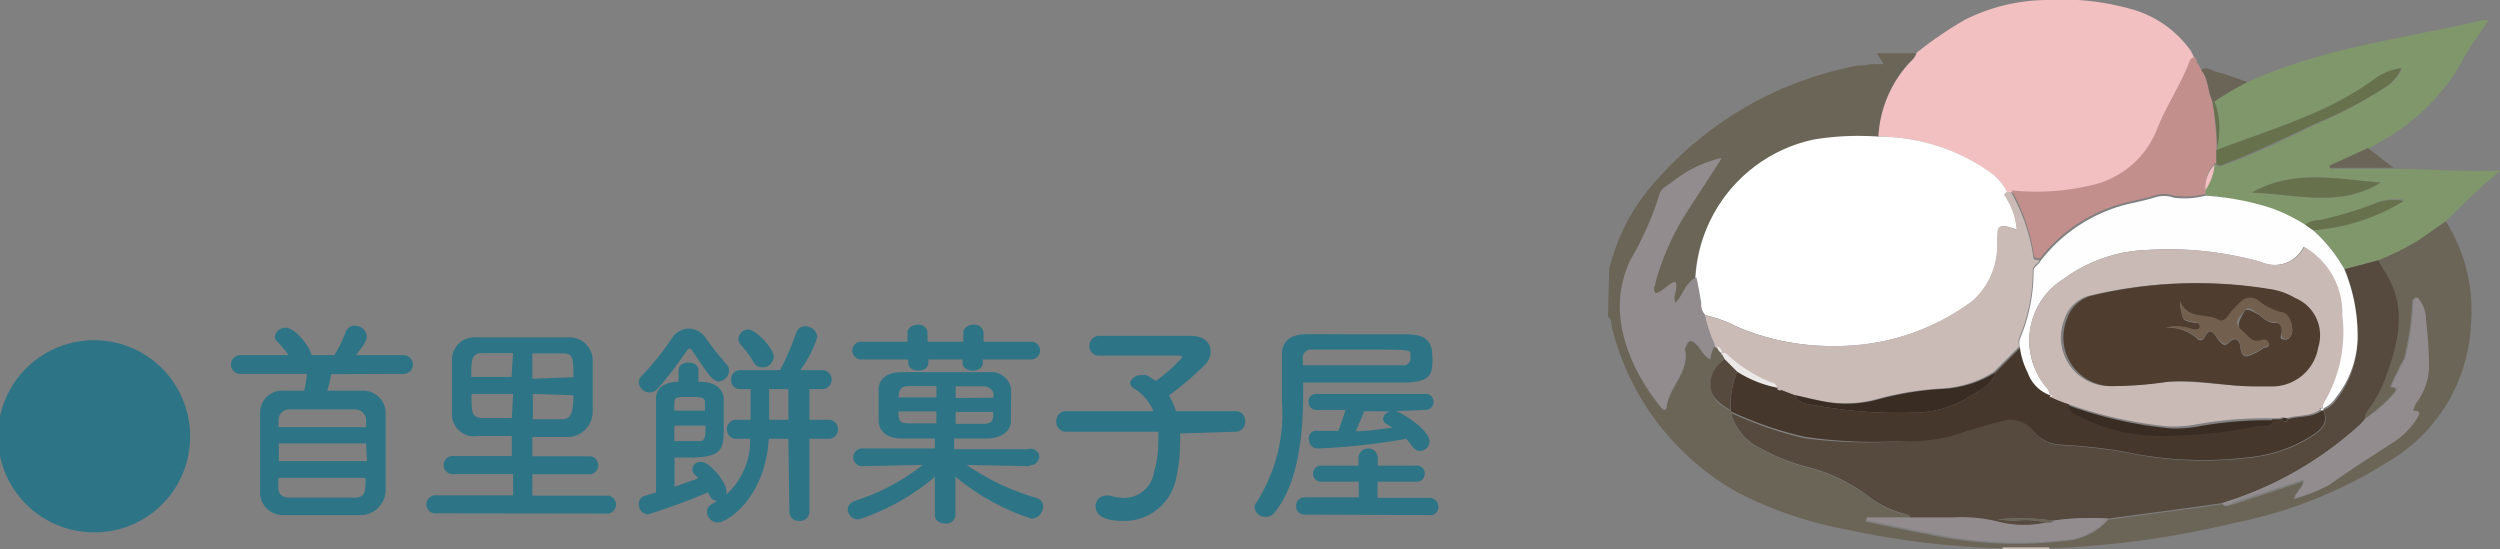<svg xmlns="http://www.w3.org/2000/svg" viewBox="0 0 98.62 21.67">
  <rect x="0" y="0" width="98.62" height="21.67" fill="#808080" stroke="none"/>
  <defs>
    <style>
      .cls-1 {
        fill: #2d7486;
      }

      .cls-2 {
        fill: #6b6557;
      }

      .cls-3 {
        fill: #cbbbb7;
      }

      .cls-4 {
        fill: #f2c0c1;
      }

      .cls-5 {
        fill: #7f976a;
      }

      .cls-6 {
        fill: #c28f8d;
      }

      .cls-7 {
        fill: #fff;
      }

      .cls-8 {
        fill: #554a3d;
      }

      .cls-9 {
        fill: #45372c;
      }

      .cls-10 {
        fill: #928c8e;
      }

      .cls-11 {
        fill: #ebe8e7;
      }

      .cls-12 {
        fill: #fefefe;
      }

      .cls-13 {
        fill: #67724d;
      }

      .cls-14 {
        fill: #392c23;
      }

      .cls-15 {
        fill: #cabab6;
      }

      .cls-16 {
        fill: #4f3d30;
      }

      .cls-17 {
        fill: #725f4d;
      }
    </style>
  </defs>
  <g id="レイヤー_2" data-name="レイヤー 2">
    <g id="shop">
      <g>
        <g>
          <path class="cls-1" d="M3.75,21A3.79,3.79,0,1,1,7.5,17.24,3.77,3.77,0,0,1,3.75,21Z"/>
          <path class="cls-1" d="M13.07,14.76h0a6.13,6.13,0,0,1-.16.65l1.41,0a.89.89,0,0,1,.89.79c0,.47,0,1,0,1.59s0,1.12,0,1.61a1,1,0,0,1-.94.92H13l-1.79,0a.9.9,0,0,1-.95-.9c0-.44,0-1,0-1.52s0-1.19,0-1.63a.87.87,0,0,1,.94-.86H12a5.27,5.27,0,0,0,.11-.66H9.48a.37.37,0,0,1,0-.74h1.9a3.39,3.39,0,0,0-.45-.54.28.28,0,0,1-.09-.19.42.42,0,0,1,.44-.35c.39,0,1,.83,1,1.08h.91a5,5,0,0,0,.44-.9.37.37,0,0,1,.36-.26.46.46,0,0,1,.48.41c0,.1,0,.22-.43.75h1.88a.37.37,0,0,1,0,.74Zm1.37,2.73H11v.7h3.48Zm0-.64c0-.11,0-.22,0-.32s-.13-.37-.41-.38c-.47,0-1,0-1.52,0l-1.1,0a.41.41,0,0,0-.42.39v.31Zm-3.46,2v.38c0,.29.18.39.43.4l1.51,0H14c.42,0,.42-.27.42-.78Z"/>
          <path class="cls-1" d="M17.24,20.25a.36.36,0,1,1,0-.71h3V18.7H17.92a.36.36,0,1,1,0-.71h2.27V17.2c-.49,0-1,0-1.36,0a.86.86,0,0,1-1-.83c0-.32,0-.72,0-1.12s0-.79,0-1.09a.89.89,0,0,1,1-.85l2,0,1.6,0a.91.91,0,0,1,.95.84c0,.34,0,.88,0,1.36,0,.27,0,.54,0,.73a1,1,0,0,1-1.07,1c-.4,0-.85,0-1.31,0V18H23.3a.36.36,0,0,1,0,.71H21v.84h3a.36.36,0,0,1,0,.71Zm3-6.32H19c-.41,0-.41.31-.41.94h1.59Zm0,1.61H18.6c0,.75,0,.94.45.95l1.14,0Zm2.38-.66c0-.73,0-.93-.4-.94H21v1Zm-1.6.66v1c.4,0,.8,0,1.15,0s.45-.26.45-.95Z"/>
          <path class="cls-1" d="M31.1,17.31h-.77c-.16,2.4-1.68,3.3-2,3.3a.43.43,0,0,1-.44-.41.35.35,0,0,1,.2-.32,1.37,1.37,0,0,0,.2-.13.32.32,0,0,1-.3-.21,1.33,1.33,0,0,0-.06-.12,23.7,23.7,0,0,1-2.37.87.39.39,0,0,1-.36-.41.32.32,0,0,1,.23-.32l.45-.13v-.69c0-1.1,0-2.67,0-3,0-.63.65-.68.89-.68v-.46c0-.2.19-.3.39-.3s.39.1.39.3v.46c.81,0,1,.39,1,.7s0,.66,0,1c0,.95,0,1.29-1.39,1.29l-.55,0V19.2l.94-.33-.13-.14a.29.29,0,0,1-.11-.22.32.32,0,0,1,.34-.29c.36,0,1,.81,1,1.12a.47.47,0,0,1,0,.17,2.85,2.85,0,0,0,.94-2.2h-.6a.38.38,0,0,1,0-.75h.62c0-.33,0-.87,0-1.21h-.41a.35.35,0,0,1-.36-.37.36.36,0,0,1,.36-.38h1.57a9.64,9.64,0,0,0,.63-1.45.37.37,0,0,1,.37-.28.47.47,0,0,1,.47.43,4.48,4.48,0,0,1-.67,1.3h.92a.38.38,0,0,1,0,.75h-.56v1.21h.81a.38.38,0,0,1,0,.75h-.81V20.2a.37.37,0,0,1-.4.35.36.36,0,0,1-.39-.35ZM27.29,13.8s-.05-.05-.09-.05a.13.13,0,0,0-.09.06,15.86,15.86,0,0,1-1.17,1.53.44.44,0,0,1-.31.14.43.43,0,0,1-.43-.4.38.38,0,0,1,.14-.28,10.24,10.24,0,0,0,1.14-1.42.83.83,0,0,1,.69-.42.85.85,0,0,1,.7.42,12,12,0,0,0,.8,1,.34.34,0,0,1,.09.23.45.45,0,0,1-.42.44C28.11,15,28,14.88,27.29,13.8Zm.52,2.4v-.3c0-.21-.07-.24-.61-.24s-.59,0-.6.26v.28Zm-1.21.59v.61h1c.23,0,.23-.23.23-.61Zm3.45-2.3a.36.36,0,0,1-.32-.2,4,4,0,0,0-.52-.7.34.34,0,0,1-.08-.23.39.39,0,0,1,.39-.36c.31,0,1,.76,1,1.06A.43.43,0,0,1,30.05,14.49Zm1.05.86h-.76v1.21h.76Z"/>
          <path class="cls-1" d="M40.61,18.39l-2.48-.05a9.59,9.59,0,0,0,2.75,1.3.35.35,0,0,1,.27.34.48.48,0,0,1-.46.48,8.93,8.93,0,0,1-3-1.66l0,1.52h0a.36.36,0,0,1-.4.33c-.21,0-.41-.1-.41-.33h0l0-1.51a9,9,0,0,1-3,1.68.42.42,0,0,1-.44-.39c0-.14.09-.27.3-.35a8.28,8.28,0,0,0,2.66-1.41l-2.39.05h0a.35.35,0,1,1,0-.7h0l2.87,0V17.3l-1.29,0c-.6,0-.91-.28-.93-.69,0-.2,0-.43,0-.68s0-.39,0-.58c0-.34.25-.66.9-.67l1.46,0,2,0a.8.8,0,0,1,.86.61,5.53,5.53,0,0,1,0,.61c0,.25,0,.51,0,.7,0,.39-.36.68-.91.7l-1.33,0v.42l2.91,0h0A.34.34,0,0,1,41,18a.35.35,0,0,1-.37.35Zm-1.84-4.21v.12c0,.22-.2.32-.4.32s-.4-.1-.4-.32v-.12H36.62v.12c0,.22-.19.32-.39.32s-.4-.1-.4-.32v-.12H34a.36.36,0,0,1-.38-.35.35.35,0,0,1,.38-.35h1.8v-.34c0-.22.2-.33.41-.33a.34.34,0,0,1,.38.33v.34H38v-.34c0-.22.2-.33.41-.33a.35.35,0,0,1,.39.33v.34h1.85a.35.35,0,0,1,.38.35.36.36,0,0,1-.38.35Zm-1.83,2.05h-1.5c0,.4.07.46.41.47h1.09Zm0-1h-1.1c-.36,0-.39.24-.39.45h1.49Zm2.25.46c0-.06,0-.12,0-.17s-.1-.27-.39-.28H37.7v.46Zm-1.49.56v.47h1.1c.23,0,.36-.07.38-.29,0-.06,0-.12,0-.18Z"/>
          <path class="cls-1" d="M46.55,17.1a3,3,0,0,1,0,.43,6.27,6.27,0,0,1-.17,1.41,2.08,2.08,0,0,1-2.06,1.61c-.86,0-1.1-.28-1.1-.57a.41.41,0,0,1,.4-.43.51.51,0,0,1,.17,0,1.91,1.91,0,0,0,.55.09,1.19,1.19,0,0,0,1.18-1,4,4,0,0,0,.17-1.16,3.19,3.19,0,0,0,0-.45l-3.63,0h0a.38.38,0,0,1-.39-.4.38.38,0,0,1,.4-.41l3.43,0a1.9,1.9,0,0,0-.75-.89.28.28,0,0,1-.17-.25A.44.44,0,0,1,45,14.8a.5.5,0,0,1,.23,0,2.41,2.41,0,0,1,.36.23,6,6,0,0,0,1.06-.95s-.05-.05-.15-.05h-.75c-.75,0-1.63,0-2.38,0h0a.38.38,0,0,1-.4-.39.39.39,0,0,1,.4-.39c.54,0,1.21,0,1.85,0l1.77,0c.53,0,.77.3.77.61a.75.75,0,0,1-.21.51,11.61,11.61,0,0,1-1.44,1.23,3.22,3.22,0,0,1,.28.62l2.37,0h0a.37.37,0,0,1,.36.4.38.38,0,0,1-.37.41Z"/>
          <path class="cls-1" d="M51.41,15.36c0,1.66-.15,3.62-1.12,4.85a.47.47,0,0,1-.37.18.42.42,0,0,1-.43-.37.31.31,0,0,1,.08-.21,6.52,6.52,0,0,0,1-4c0-.62,0-1.24,0-1.84h0c0-.44.27-.76.87-.78s1.29,0,2,0,1.51,0,2.07,0c.91,0,1,.45,1,1s-.07.88-1.07.9c-.68,0-1.59,0-2.49,0H51.41Zm.05,4.94a.32.32,0,0,1-.33-.34.33.33,0,0,1,.33-.34l2.14,0V19H52.06a.32.32,0,0,1,0-.63h1.53v-.3a.38.38,0,0,1,.76,0v.3h1.48a.32.32,0,1,1,0,.63H54.34v.64l2.07,0a.35.35,0,0,1,.33.36.31.31,0,0,1-.33.32Zm-.06-5.89h1.52l2.42,0a.28.28,0,0,0,.3-.22V14c0-.21,0-.21-2-.21H51.75a.32.32,0,0,0-.36.33ZM55,16.22l.07,0c.48.19,1.32.8,1.32,1.19a.38.38,0,0,1-.37.38.4.4,0,0,1-.31-.18,2.25,2.25,0,0,0-.24-.3,24.77,24.77,0,0,1-3.51.38.33.33,0,0,1-.32-.34A.29.29,0,0,1,52,17h.79c.08-.19.21-.57.29-.83l-1.16,0a.3.3,0,0,1-.3-.32.29.29,0,0,1,.3-.31h4.3a.3.3,0,0,1,.33.31.31.31,0,0,1-.33.32Zm-1.19,0c-.05.15-.2.52-.33.79.49,0,1-.09,1.45-.14l-.23-.14a.26.26,0,0,1-.14-.21.33.33,0,0,1,.29-.29Z"/>
        </g>
        <g id="zDT259">
          <g>
            <path class="cls-2" d="M63.48,10.62a7.88,7.88,0,0,1,1.84-3.48,14,14,0,0,1,8-4.56c.16,0,.32,0,.48-.05l.51,0-.27-.43h1.53c0,.2-.21.31-.33.45A4.67,4.67,0,0,0,74.1,5.39a10.87,10.87,0,0,0-2.55.15,5.9,5.9,0,0,0-4.69,5.51c-.45.16-.5.68-.83,1-.1-.29.15-.54,0-.83-.3.08-.47.39-.78.45-.1-.16,0-.29,0-.43a10.39,10.39,0,0,1,1.31-2.9l1.3-2h0v0l0,0A4.74,4.74,0,0,0,66,7.2c-.21.15-.48.27-.54.54a12.18,12.18,0,0,1-1.12,2.53c-1,2.14,0,4.35,1.16,5.78.09.11.22.2.25,0,.11-.79.91-1.36.72-2.25a.38.38,0,0,1,.05-.12c.08-.24.19-.29.4-.08s.28.46.55.59a1.33,1.33,0,0,1,.19-.55l.09.07a.35.35,0,0,0,.18.26h0l.13.24c-.53.39-.68.74-.53,1.24s.45.57.76.78c0,0,0,0,0,.08a2.14,2.14,0,0,0,.89,1.24,7.94,7.94,0,0,0,2.28.93,6.74,6.74,0,0,1,2.17,1.06,4,4,0,0,0,1.42.73c.11,0,.27,0,.3.2H73.6v.11c.79.16,1.57.34,2.36.48a16.46,16.46,0,0,0,5.42.29,2.54,2.54,0,0,0,1.79-.85l3-.4,1.49-.21c.16.18.32,0,.47,0L90.84,19l0,0c0,.26-.28.39-.36.69a6.94,6.94,0,0,0,1.39-.55c.8-.58,1.63-1.1,2.45-1.63a3.1,3.1,0,0,0,1-1c.12-.21.06-.29-.17-.27h0a1,1,0,0,1,.21-.43,2.57,2.57,0,0,0,.41-1.21,15.51,15.51,0,0,0-.12-1.93,1.24,1.24,0,0,0-.17-.67c-.06-.08-.07-.25-.22-.22s-.09.16-.11.26a11,11,0,0,1-.32,2.12,9.67,9.67,0,0,0-.55,1.12l0,0,0,0c.31,0,.24.13.11.27a6.33,6.33,0,0,1-1.15,1,.46.46,0,0,1,.09-.32,4.92,4.92,0,0,0,.74-1.37c.49-1.34.84-2.71,0-4.06-.11-.17-.21-.35-.31-.52a12.19,12.19,0,0,0,1.58-.78l1.13-.79a6.6,6.6,0,0,1,1,4.14,6.61,6.61,0,0,1-3.24,5.35,17.86,17.86,0,0,1-6.1,2.43,36.4,36.4,0,0,1-7.35,1H79a32.56,32.56,0,0,1-6-.71,15.86,15.86,0,0,1-4.39-1.46,10.27,10.27,0,0,1-5-6.46c-.06-.17,0-.38-.18-.51Z"/>
            <path class="cls-3" d="M79,21.67v-.08h1.84v.07Z"/>
            <path class="cls-4" d="M74.1,5.39a4.67,4.67,0,0,1,1.18-2.86c.12-.14.28-.25.33-.45A14.78,14.78,0,0,1,77.53.77,7.34,7.34,0,0,1,80.75,0a9.93,9.93,0,0,1,3.59.44A4.3,4.3,0,0,1,86.42,2a2.21,2.21,0,0,1,.16.35.21.21,0,0,0-.2.14c-.34.92-.91,1.74-1.27,2.65A3.63,3.63,0,0,1,82.49,7.4a9.2,9.2,0,0,1-3.14.19h-.17a2.22,2.22,0,0,0-.81-.88A7.62,7.62,0,0,0,74.1,5.39Z"/>
            <path class="cls-5" d="M96.52,8.7l-1.13.79a12.19,12.19,0,0,1-1.58.78l-1.32.35a5.92,5.92,0,0,0-1.24-1.54,7.86,7.86,0,0,0,3.57-1.2A2,2,0,0,0,93.76,8a15.14,15.14,0,0,1-2.25.73.9.9,0,0,0-.57.18,7.15,7.15,0,0,0-1.27-.63A10.51,10.51,0,0,0,87,7.72V7.57a.24.24,0,0,0,0-.08h0a2,2,0,0,0,.36-1h.06c.13.17.26,0,.39,0,1.21-.45,2.36-1,3.52-1.58A16.27,16.27,0,0,0,94,3.5a1.74,1.74,0,0,0,.77-.81,2.22,2.22,0,0,0-1,.38c-1.89,1.41-4.14,2-6.3,2.85V5.81A3.25,3.25,0,0,0,87.36,4a11.3,11.3,0,0,1,1.3-.76C91.6,1.89,94.8,1.53,97.91.8l.26,0C97.75,1.42,97.33,2,97,2.63a8.2,8.2,0,0,1-3.17,3l-.4.25-1.51.69,0,.09h2.52c1.37,0,2.73.13,4.2.07A25.39,25.39,0,0,0,96.52,8.7ZM88.83,7.6c1.71.05,3.47.61,5.08-.4C92.2,7.07,90.46,6.66,88.83,7.6Z"/>
            <path class="cls-6" d="M87.43,6.44h-.06a1.28,1.28,0,0,0-.36,1h0l0,0s0,0,0,.06v.15a3.31,3.31,0,0,1-1.25.07,1.19,1.19,0,0,0-.79,0c-.27.08-.53.14-.8.2a6.22,6.22,0,0,0-3.69,2.27c-.1,0-.23,0-.25-.13a7.16,7.16,0,0,0-.88-2.55,9.46,9.46,0,0,0,3.14-.2,3.63,3.63,0,0,0,2.62-2.26c.36-.91.93-1.73,1.27-2.65a.21.21,0,0,1,.2-.14h0l.07.11,0,.06.07.11.08.15c.31.35.26.84.45,1.23a12.22,12.22,0,0,1,.19,1.8v.11Z"/>
            <path class="cls-2" d="M87.28,4c-.19-.39-.14-.88-.45-1.23.2-.17.39,0,.56.05.43.11.85.27,1.27.42a11.3,11.3,0,0,0-1.3.76Z"/>
            <path class="cls-2" d="M94.42,6.62H91.9l0-.09,1.51-.69Z"/>
            <path class="cls-4" d="M86.75,2.63l-.07-.11Z"/>
            <path class="cls-4" d="M86.65,2.46l-.07-.11Z"/>
            <path class="cls-7" d="M74.1,5.39A7.62,7.62,0,0,1,78.37,6.7a2.22,2.22,0,0,1,.81.88c-.18.11,0,.19,0,.27a2.74,2.74,0,0,1,.39,1.21h0c-.74-.24-.74-.24-.77.58,0,0,0,.06,0,.09a2.91,2.91,0,0,1-1,2.16,9,9,0,0,1-5.43,1.76,9.57,9.57,0,0,1-3.8-.74,5.49,5.49,0,0,0-1.3-.48.72.72,0,0,1-.2-.42c-.06-.32-.12-.64-.19-1a5.9,5.9,0,0,1,4.69-5.51A10.87,10.87,0,0,1,74.1,5.39Z"/>
            <path class="cls-8" d="M92.49,10.62l1.32-.35c.1.17.2.35.31.52.84,1.35.49,2.72,0,4.06a4.92,4.92,0,0,1-.74,1.37.46.46,0,0,0-.09.32l-.17.19a14.2,14.2,0,0,1-5.48,3.12l-1.49.21-3,.4a9.77,9.77,0,0,0-2.16.08,8.83,8.83,0,0,0-2.18-.05,5.81,5.81,0,0,0,.72.05,3.18,3.18,0,0,1,1.19.08,4.13,4.13,0,0,1-1.85,0A6.05,6.05,0,0,0,77,20.45l-1.65,0c0-.18-.19-.17-.3-.2a4,4,0,0,1-1.42-.73,6.74,6.74,0,0,0-2.17-1.06,7.94,7.94,0,0,1-2.28-.93,2.14,2.14,0,0,1-.89-1.24,14.38,14.38,0,0,0,2.91,1A18.71,18.71,0,0,0,75,17.4a7,7,0,0,0,1.88-.23c.68-.21,1.35-.42,2-.59A1.11,1.11,0,0,1,80.2,17a1.47,1.47,0,0,0,1.08.56,22.18,22.18,0,0,1,2.44.26,15,15,0,0,0,5,.24,5.65,5.65,0,0,0,2.55-.89c.31-.21.6-.48.41-.94,0,0,0,0,0-.06a1.18,1.18,0,0,0,.52-.44A3.94,3.94,0,0,0,93,13.41,6.86,6.86,0,0,0,92.49,10.62Z"/>
            <path class="cls-3" d="M67.25,12.43a5.49,5.49,0,0,1,1.3.48,9.57,9.57,0,0,0,3.8.74,9,9,0,0,0,5.43-1.76,2.91,2.91,0,0,0,1-2.16s0-.06,0-.09c0-.82,0-.82.77-.58l0,0h0l0,0a2.74,2.74,0,0,0-.39-1.21c0-.08-.21-.16,0-.27h.17a7.28,7.28,0,0,1,.88,2.56c0,.13.15.12.25.13-.06.15-.27.19-.27.41a6.77,6.77,0,0,1-.54,2.66.61.61,0,0,0,0,.33l-1,1a4.31,4.31,0,0,1-2,.65,12.15,12.15,0,0,0-2.61.42,4.69,4.69,0,0,1-2.14.08c-.38-.07-.76-.17-1.14-.25l-.53-.2-.18-.07h0c0-.11-.12-.15-.21-.2A5.66,5.66,0,0,1,68.08,14s-.11,0-.17,0h0a.24.24,0,0,0-.18-.26l-.09-.07A6,6,0,0,1,67.25,12.43Z"/>
            <path class="cls-9" d="M70.27,15.39l.53.2c.18.36.55.35.86.41a18.07,18.07,0,0,0,3.75.28,4.16,4.16,0,0,0,2.31-.65c.38-.24.86-.43,1-.94l1-1a3,3,0,0,0,.31,1,1.46,1.46,0,0,0,.9.9h0l0,0,0,.05a4.7,4.7,0,0,0,.7.29.34.34,0,0,0,.21.34,7,7,0,0,0,3.06.85A18.24,18.24,0,0,0,89,16.77c.21,0,.52.09.64-.23H90c.1.12.19.14.26,0,.43-.14.92-.05,1.32-.33h.08c.19.46-.1.73-.41.94a5.65,5.65,0,0,1-2.55.89,15,15,0,0,1-5-.24,22.18,22.18,0,0,0-2.44-.26A1.47,1.47,0,0,1,80.2,17a1.11,1.11,0,0,0-1.28-.37c-.69.17-1.36.38-2,.59A7,7,0,0,1,75,17.4a18.71,18.71,0,0,1-3.81-.17,14.38,14.38,0,0,1-2.91-1s0-.05,0-.08a3.19,3.19,0,0,1,.27-1.52,4.48,4.48,0,0,0,1.56.66h0A.16.16,0,0,0,70.27,15.39Z"/>
            <path class="cls-10" d="M67.25,12.43a6,6,0,0,0,.4,1.17,1.33,1.33,0,0,0-.19.55c-.27-.13-.37-.41-.55-.59s-.32-.16-.4.08a.38.38,0,0,0-.05.12c.19.89-.61,1.46-.72,2.25,0,.24-.16.15-.25,0-1.15-1.43-2.21-3.64-1.16-5.78a12.18,12.18,0,0,0,1.12-2.53c.06-.27.33-.39.54-.54a4.74,4.74,0,0,1,1.93-.93h0l-1.3,2a10.39,10.39,0,0,0-1.31,2.9c0,.14-.14.27,0,.43.31-.06.48-.37.78-.45.13.29-.12.54,0,.83.33-.29.38-.81.83-1,.07.32.13.64.19,1A.72.72,0,0,0,67.25,12.43Z"/>
            <path class="cls-10" d="M87.64,19.85a14.2,14.2,0,0,0,5.48-3.12l.17-.19a6.33,6.33,0,0,0,1.15-1c.13-.14.2-.29-.11-.27h0a9.67,9.67,0,0,1,.55-1.12A11,11,0,0,0,95.2,12c0-.1,0-.24.11-.26s.16.14.22.22a1.24,1.24,0,0,1,.17.67,15.51,15.51,0,0,1,.12,1.93,2.57,2.57,0,0,1-.41,1.21,1,1,0,0,0-.21.43l0,0,0,0c.23,0,.29.06.17.27a3.1,3.1,0,0,1-1,1c-.82.53-1.65,1.05-2.45,1.63a6.94,6.94,0,0,1-1.39.55c.08-.3.34-.43.36-.69l0-.05,0,0-2.73.88C88,19.89,87.8,20,87.64,19.85Z"/>
            <path class="cls-10" d="M81,20.54a9.77,9.77,0,0,1,2.16-.08,2.54,2.54,0,0,1-1.79.85A16.46,16.46,0,0,1,76,21c-.79-.14-1.57-.32-2.36-.48v-.11h1.74l1.65,0a6.05,6.05,0,0,1,1.89.19,4.13,4.13,0,0,0,1.85,0C80.83,20.62,80.93,20.64,81,20.54Z"/>
            <path class="cls-8" d="M68.54,14.67a3.19,3.19,0,0,0-.27,1.52c-.31-.21-.65-.39-.76-.78s0-.85.53-1.24Z"/>
            <path class="cls-11" d="M68.54,14.67l-.5-.5-.13-.24c.06,0,.13,0,.17,0a5.66,5.66,0,0,0,1.81,1.16c.09,0,.19.09.21.2A4.48,4.48,0,0,1,68.54,14.67Z"/>
            <path class="cls-11" d="M67.74,13.67a.24.24,0,0,1,.18.26A.35.35,0,0,1,67.74,13.67Z"/>
            <path class="cls-10" d="M94.33,15.23l0,0,0,0Z"/>
            <path class="cls-10" d="M67.92,6.27l0,0v0Z"/>
            <path class="cls-12" d="M80.89,15.6a1.46,1.46,0,0,1-.9-.9,3,3,0,0,1-.31-1,.61.61,0,0,1,0-.33,6.77,6.77,0,0,0,.54-2.66c0-.22.21-.26.27-.41A6.22,6.22,0,0,1,84.17,8c.27-.06.53-.12.8-.2a1.19,1.19,0,0,1,.79,0A3.31,3.31,0,0,0,87,7.72a10.52,10.52,0,0,1,2.66.51,7.15,7.15,0,0,1,1.27.63l.31.22a5.92,5.92,0,0,1,1.24,1.54A6.86,6.86,0,0,1,93,13.41a3.94,3.94,0,0,1-.85,2.27,1.18,1.18,0,0,1-.52.44l0,0a.6.6,0,0,1,0-.2,5.47,5.47,0,0,0,.74-3.5,3,3,0,0,0-1.5-2.68,1.28,1.28,0,0,1-1.67.6,13.48,13.48,0,0,0-4.51-.48A5.9,5.9,0,0,0,81.41,11a2.86,2.86,0,0,0-.65,4.32C80.83,15.39,80.93,15.47,80.89,15.6Z"/>
            <path class="cls-13" d="M87.43,6.44l0-.52c2.16-.83,4.41-1.44,6.3-2.85a2.22,2.22,0,0,1,1-.38A1.74,1.74,0,0,1,94,3.5a16.27,16.27,0,0,1-2.62,1.36C90.18,5.41,89,6,87.82,6.44,87.69,6.48,87.56,6.61,87.43,6.44Z"/>
            <path class="cls-13" d="M88.83,7.6c1.63-.94,3.37-.53,5.08-.4C92.3,8.21,90.54,7.65,88.83,7.6Z"/>
            <path class="cls-13" d="M91.25,9.08l-.31-.22a.9.9,0,0,1,.57-.18A15.14,15.14,0,0,0,93.76,8a2,2,0,0,1,1.06-.07A7.86,7.86,0,0,1,91.25,9.08Z"/>
            <path class="cls-13" d="M87.28,4h.08a3.25,3.25,0,0,1,.11,1.8A12.22,12.22,0,0,0,87.28,4Z"/>
            <path class="cls-4" d="M87,7.5a1.28,1.28,0,0,1,.36-1A2,2,0,0,1,87,7.5Z"/>
            <path class="cls-4" d="M87,7.57s0,0,0-.06l0,0A.24.24,0,0,1,87,7.57Z"/>
            <path class="cls-2" d="M81,20.54c-.07.1-.17.08-.27.08a3.18,3.18,0,0,0-1.19-.08,5.81,5.81,0,0,1-.72-.05A8.83,8.83,0,0,1,81,20.54Z"/>
            <path class="cls-12" d="M91.63,16.18h-.08l0-.07.12,0,0,0S91.64,16.16,91.63,16.18Z"/>
            <path class="cls-14" d="M78.72,14.69c-.14.51-.62.7-1,.94a4.16,4.16,0,0,1-2.31.65A18.07,18.07,0,0,1,71.66,16c-.31-.06-.68-.05-.86-.41.38.08.76.18,1.14.25a4.69,4.69,0,0,0,2.14-.08,12.15,12.15,0,0,1,2.61-.42A4.31,4.31,0,0,0,78.72,14.69Z"/>
            <path class="cls-11" d="M70.27,15.39a.16.16,0,0,1-.18-.07Z"/>
            <path class="cls-7" d="M79.6,9.06l0,0h0l0,0Z"/>
            <path class="cls-15" d="M91.63,16.1l-.12,0,0,.07c-.4.28-.89.19-1.32.33a.25.25,0,0,0-.26,0h-.34a15.51,15.51,0,0,0-2.89.23,5,5,0,0,1-1.17.09,16.36,16.36,0,0,1-4-.9,4.7,4.7,0,0,1-.7-.29c.06,0,.08-.08,0-.08h0c0-.13-.06-.21-.13-.3A2.86,2.86,0,0,1,81.41,11a5.9,5.9,0,0,1,3.31-1.14,13.48,13.48,0,0,1,4.51.48,1.28,1.28,0,0,0,1.67-.6,3,3,0,0,1,1.5,2.68,5.47,5.47,0,0,1-.74,3.5A.6.6,0,0,0,91.63,16.1Zm-2.72-.86h.74a1.84,1.84,0,0,0,1.7-1.54,1.59,1.59,0,0,0-.92-1.95,2.7,2.7,0,0,0-1-.35,17.83,17.83,0,0,0-7,.26,1.41,1.41,0,0,0-1,.95,1.92,1.92,0,0,0,1.88,2.62,15,15,0,0,0,2.12-.17C86.67,15,87.78,15.23,88.91,15.24Z"/>
            <path class="cls-14" d="M81.61,16a16.36,16.36,0,0,0,4,.9,5,5,0,0,0,1.17-.09,15.51,15.51,0,0,1,2.89-.23c-.12.32-.43.19-.64.23a18.24,18.24,0,0,1-4.11.38,7,7,0,0,1-3.06-.85A.34.34,0,0,1,81.61,16Z"/>
            <path class="cls-14" d="M90,16.53a.25.25,0,0,1,.26,0C90.16,16.67,90.07,16.65,90,16.53Z"/>
            <path class="cls-12" d="M80.9,15.59c.09,0,.07,0,0,.08l0-.05Z"/>
            <path class="cls-2" d="M95.21,16.19l0,0,0,0Z"/>
            <path class="cls-2" d="M90.84,19l0,0,0,.05Z"/>
            <path class="cls-16" d="M88.91,15.24c-1.13,0-2.24-.28-3.38-.18a15,15,0,0,1-2.12.17,1.92,1.92,0,0,1-1.88-2.62,1.41,1.41,0,0,1,1-.95,17.83,17.83,0,0,1,7-.26,2.7,2.7,0,0,1,1,.35,1.59,1.59,0,0,1,.92,1.95,1.84,1.84,0,0,1-1.7,1.54Zm-3.46-2.32a1.81,1.81,0,0,1,1.21.42.17.17,0,0,0,.29,0c.26-.55.42-.1.56.07s.24.28.41.11c.33-.32.44,0,.46.19.07.54.35.32.61.21a2,2,0,0,0,.29-.18c.08-.06.24,0,.22-.16a.2.2,0,0,0-.28-.14c-.4.12-.56-.2-.8-.4s0-.53.1-.73.36,0,.52.07.38.37.67.36.37.13.29.39,0,.25.13.27.21-.09.26-.19c.12-.28-.08-.82-.39-.87a2.35,2.35,0,0,1-.92-.46.52.52,0,0,0-.71.07,3.72,3.72,0,0,0-.46.51c-.11.15-.27.26-.4.18-.47-.28-1.19,0-1.52-.75.09.76.09.76.59.85.1,0,.22,0,.2.17s-.11.16-.25.11A1.89,1.89,0,0,0,85.45,12.92Z"/>
            <path class="cls-17" d="M85.45,12.92a1.89,1.89,0,0,1,1.08.07c.14,0,.23,0,.25-.11s-.1-.15-.2-.17c-.5-.09-.5-.09-.59-.85.33.79,1.05.47,1.52.75.13.08.29,0,.4-.18a3.72,3.72,0,0,1,.46-.51.52.52,0,0,1,.71-.07,2.35,2.35,0,0,0,.92.46c.31,0,.51.59.39.87,0,.1-.13.21-.26.19S90,13.23,90,13.1s0-.39-.29-.39-.45-.22-.67-.36-.36-.3-.52-.07-.46.42-.1.73.4.52.8.4a.2.2,0,0,1,.28.14c0,.15-.14.1-.22.16a2,2,0,0,1-.29.18c-.26.11-.54.33-.61-.21,0-.16-.13-.51-.46-.19-.17.17-.28,0-.41-.11s-.3-.62-.56-.07a.17.17,0,0,1-.29,0A1.81,1.81,0,0,0,85.45,12.92Z"/>
          </g>
        </g>
      </g>
    </g>
  </g>
</svg>
